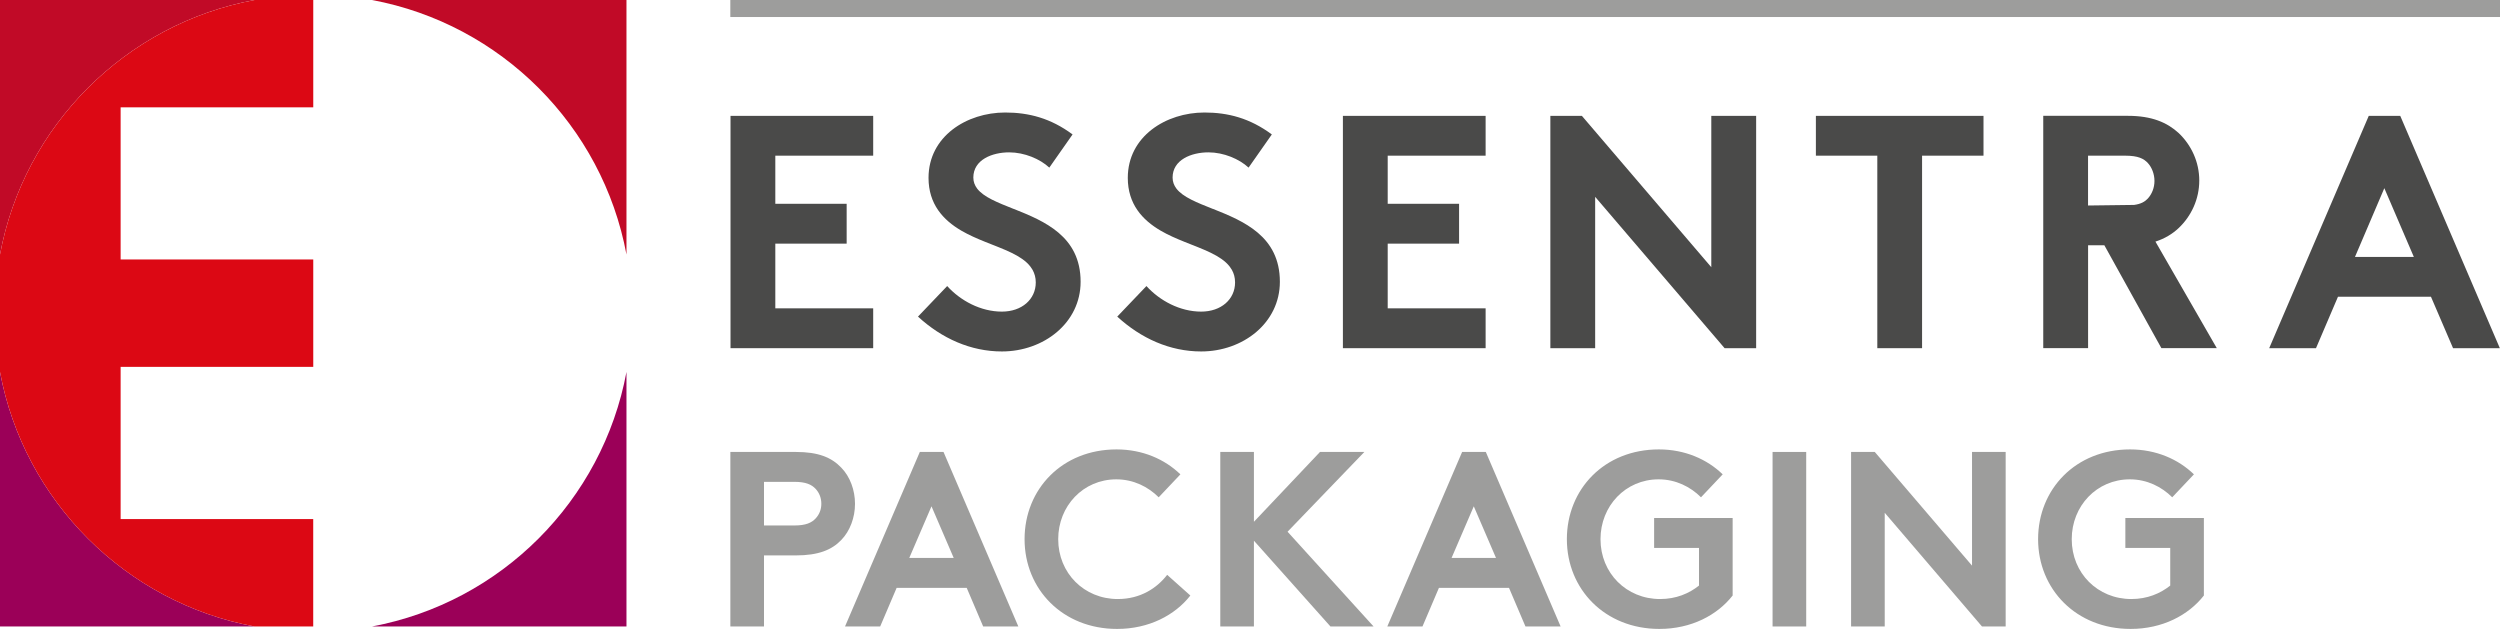 <?xml version="1.0" encoding="UTF-8"?><svg id="Layer_1" xmlns="http://www.w3.org/2000/svg" viewBox="0 0 640.61 161.17"><defs><style>.cls-1{fill:#c10a27;}.cls-2{fill:#9d9d9c;}.cls-3{fill:#4a4a49;}.cls-4{fill:#dc0814;}.cls-5{fill:#9b0058;}</style></defs><g><path class="cls-2" d="M195.77,142.32v18.21h-8.62v-44.72h16.8c5.75,0,9.14,1.41,11.63,4.03,2.24,2.3,3.51,5.75,3.51,9.26s-1.28,6.96-3.51,9.26c-2.43,2.55-5.88,3.96-11.63,3.96h-8.18Zm7.79-7.67c2.94,0,4.41-.7,5.43-1.79,.96-1.02,1.47-2.3,1.47-3.77s-.51-2.81-1.47-3.83c-1.02-1.09-2.49-1.79-5.43-1.79h-7.79v11.18h7.79Z"/><path class="cls-2" d="M216.53,160.53l19.17-44.72h6.07l19.17,44.72h-9.01l-4.22-9.9h-17.95l-4.22,9.9h-9.01Zm16.48-17.57h11.37l-5.69-13.22-5.69,13.22Z"/><path class="cls-2" d="M271.16,138.17c0,8.69,6.64,15.33,15.27,15.33,5.81,0,10.03-2.81,12.65-6.2l5.94,5.3c-3.96,5.05-10.61,8.56-18.78,8.56-13.93,0-23.7-10.16-23.7-23s9.65-23,23.57-23c6.64,0,12.33,2.49,16.36,6.39l-5.56,5.88c-2.68-2.68-6.45-4.6-10.86-4.6-8.5,0-14.89,6.84-14.89,15.33Z"/><path class="cls-2" d="M321.31,138.55v21.98h-8.62v-44.72h8.62v17.89l16.93-17.89h11.37l-19.68,20.44,22.04,24.28h-11.05l-19.61-21.98Z"/><path class="cls-2" d="M355.49,160.53l19.17-44.72h6.07l19.17,44.72h-9.01l-4.22-9.9h-17.95l-4.22,9.9h-9.01Zm16.48-17.57h11.37l-5.69-13.22-5.69,13.22Z"/><path class="cls-2" d="M410.12,138.17c0,8.69,6.64,15.33,15.27,15.33,4.09,0,7.41-1.41,9.97-3.45v-9.65h-11.5v-7.67h20.12v19.87c-3.96,5.05-10.61,8.56-18.78,8.56-13.93,0-23.7-10.16-23.7-23s9.65-23,23.57-23c6.64,0,12.33,2.49,16.36,6.39l-5.56,5.88c-2.68-2.68-6.45-4.6-10.86-4.6-8.5,0-14.89,6.84-14.89,15.33Z"/><path class="cls-2" d="M454.21,115.81h8.62v44.72h-8.62v-44.72Z"/><path class="cls-2" d="M474.33,115.81h6.07l24.92,29.13v-29.13h8.62v44.72h-6.07l-24.92-29.13v29.13h-8.62v-44.72Z"/><path class="cls-2" d="M530.87,138.17c0,8.69,6.64,15.33,15.27,15.33,4.09,0,7.41-1.41,9.97-3.45v-9.65h-11.5v-7.67h20.12v19.87c-3.96,5.05-10.61,8.56-18.78,8.56-13.93,0-23.7-10.16-23.7-23s9.65-23,23.57-23c6.64,0,12.33,2.49,16.36,6.39l-5.56,5.88c-2.68-2.68-6.45-4.6-10.86-4.6-8.5,0-14.89,6.84-14.89,15.33Z"/></g><g><polygon class="cls-3" points="187.19 89.22 223.75 89.22 223.75 79.01 198.67 79.01 198.67 62.43 216.95 62.43 216.95 52.22 198.67 52.22 198.67 39.89 223.75 39.89 223.75 29.69 187.19 29.69 187.19 89.22"/><polygon class="cls-3" points="344.11 89.22 344.11 89.22 380.68 89.22 380.68 79.01 355.59 79.01 355.59 62.43 373.88 62.43 373.88 52.22 355.59 52.22 355.59 39.89 380.68 39.89 380.68 29.69 344.11 29.69 344.11 89.22"/><polygon class="cls-3" points="465.31 29.69 465.31 39.89 481.05 39.89 481.05 89.22 492.52 89.22 492.52 39.89 508.26 39.89 508.26 29.69 492.52 29.69 465.31 29.69"/><path class="cls-3" d="M558.28,58.43c3.23-3.06,5.27-7.41,5.27-12.17s-2.04-9.09-5.27-12.16c-2.97-2.72-6.89-4.42-13.01-4.42h-21.7v59.53h11.49v-26.36h4.17l14.61,26.36h14.2l-15.72-27.3c2.38-.77,4.34-1.95,5.96-3.48Zm-23.22-18.54h9.52c3.32,0,4.76,.77,5.79,1.88,1.01,1.1,1.7,2.8,1.7,4.59s-.68,3.4-1.7,4.51c-.75,.81-1.74,1.39-3.51,1.64l-11.81,.15v-12.76Z"/><polygon class="cls-3" points="438.51 68.47 405.35 29.69 397.27 29.69 397.27 89.22 408.75 89.22 408.75 50.44 441.92 89.22 450 89.22 450 29.69 438.51 29.69 438.51 68.47"/><path class="cls-3" d="M628.58,89.22h11.99l-25.52-59.53h-8.07l-25.51,59.53h11.99l5.63-13.18h23.83l5.66,13.18Zm-25.13-23.39l7.52-17.61,7.56,17.61h-15.09Z"/><path class="cls-3" d="M310.81,53.54c-4.07-1.62-7.71-3.03-9.38-5.24-.6-.81-.96-1.72-.96-2.8,0-4.59,4.85-6.46,9.18-6.46,3.92,0,7.91,1.7,10.29,3.91l5.96-8.5c-5.62-4.17-11.23-5.62-17.26-5.62-9.88,0-19.65,6.12-19.65,16.75,0,6.72,3.75,10.8,8.43,13.53,1.92,1.12,4.03,2.03,6.12,2.87,4.7,1.89,9.29,3.43,11.53,6.29,.18,.24,.35,.48,.5,.74,.03,.04,.06,.1,.09,.14,.52,.93,.82,1.98,.82,3.22,0,4.34-3.58,7.48-8.68,7.48-5.44,0-10.63-2.8-14.03-6.55l-7.48,7.83c6.12,5.61,13.52,8.93,21.51,8.93,10.72,0,20.16-7.32,20.16-17.86,0-11.7-9.34-15.56-17.14-18.67Z"/><path class="cls-3" d="M259.75,53.54c-4.06-1.62-7.71-3.03-9.38-5.24-.6-.81-.96-1.72-.96-2.8,0-4.59,4.85-6.46,9.18-6.46,3.92,0,7.92,1.7,10.29,3.91l5.96-8.5c-5.61-4.17-11.23-5.62-17.27-5.62-9.87,0-19.64,6.12-19.64,16.75,0,6.72,3.74,10.8,8.42,13.53,1.92,1.12,4.03,2.03,6.11,2.87,4.71,1.89,9.31,3.43,11.54,6.29,.18,.24,.34,.48,.5,.74,.03,.04,.06,.1,.09,.14,.51,.93,.82,1.98,.82,3.22,0,4.34-3.58,7.48-8.68,7.48-5.44,0-10.62-2.8-14.02-6.55l-7.48,7.83c6.12,5.61,13.52,8.93,21.5,8.93,10.72,0,20.17-7.32,20.17-17.86,0-11.7-9.35-15.56-17.14-18.67Z"/></g><rect class="cls-2" x="187.14" y="0" width="453.47" height="4.36"/><path class="cls-5" d="M95.32,160.53h65.21V95.31c-6.15,33.03-32.18,59.06-65.21,65.22Z"/><path class="cls-1" d="M160.53,65.22V0H95.31c33.03,6.16,59.07,32.19,65.22,65.22Z"/><path class="cls-1" d="M65.21,0H0V65.21C6.15,32.18,32.18,6.16,65.21,0Z"/><path class="cls-5" d="M0,95.32v65.18H0v.03H65.21C32.18,154.37,6.15,128.35,0,95.32Z"/><path class="cls-4" d="M80.26,160.53v-27.53H30.91v-39h49.36v-27.52H30.91V27.51h49.36V0h-15.05C32.18,6.16,6.15,32.18,0,65.21v30.11c6.15,33.03,32.18,59.06,65.21,65.21h15.05Z"/></svg>